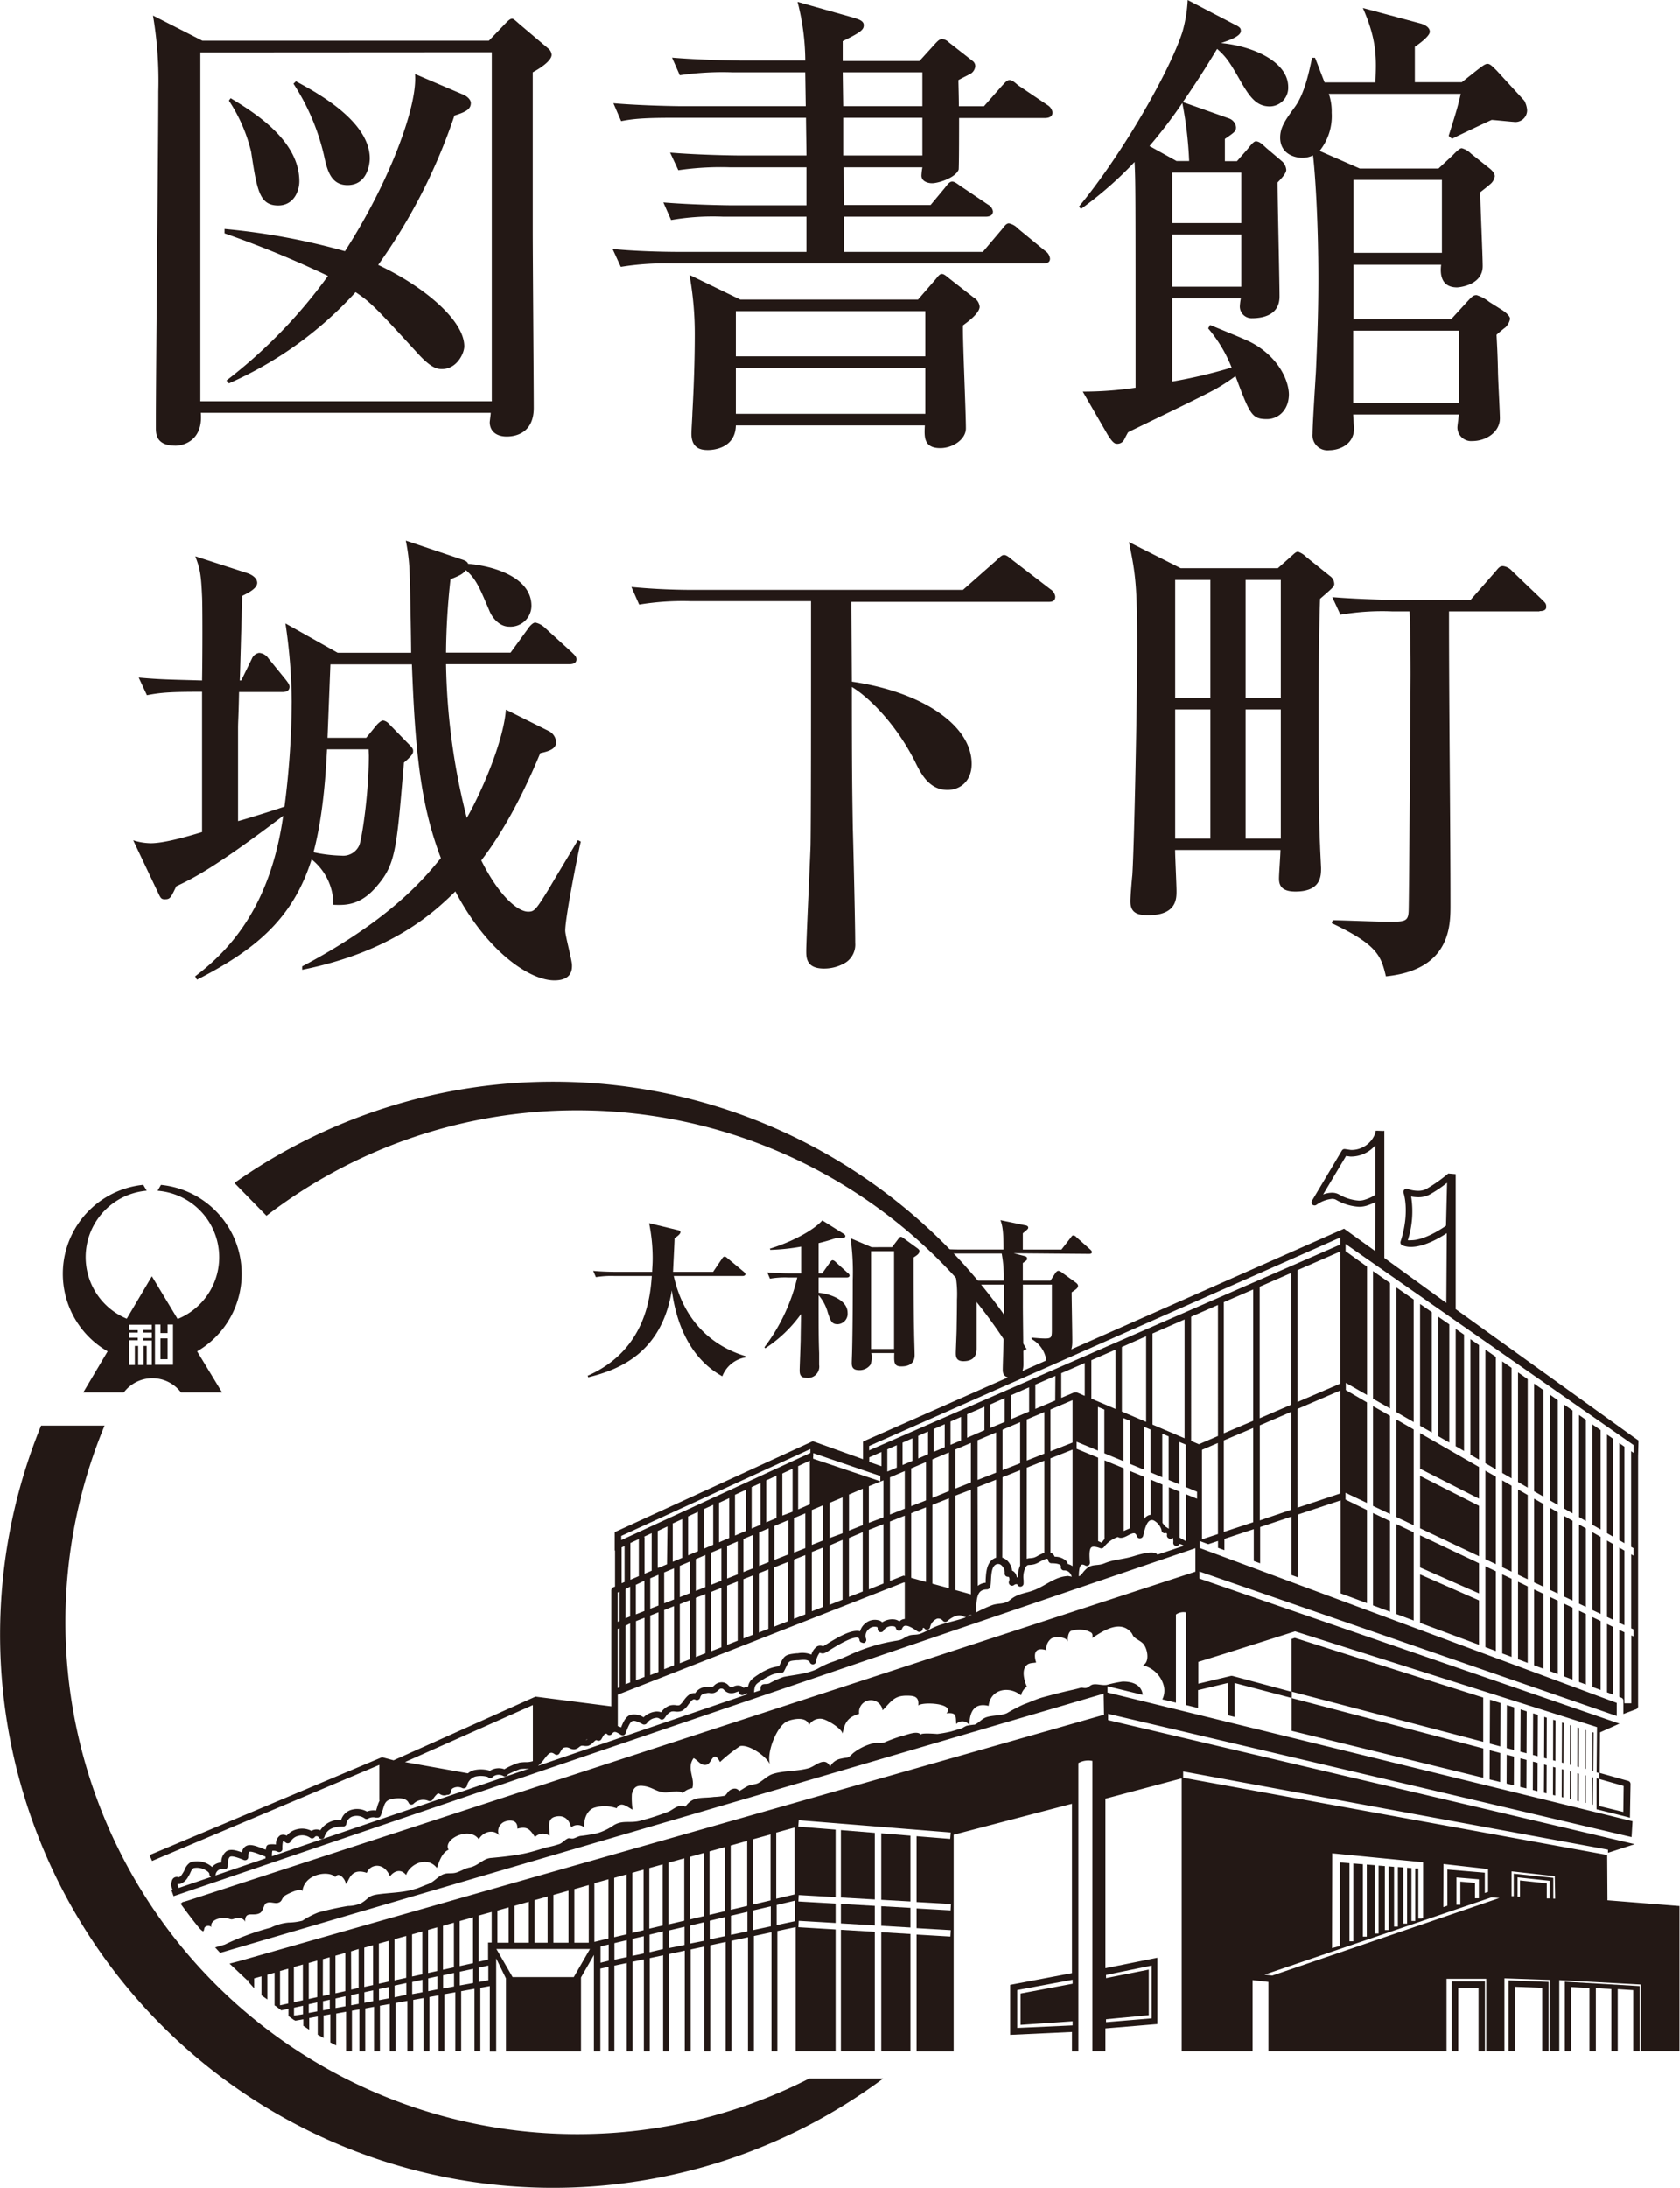 <svg xmlns="http://www.w3.org/2000/svg" viewBox="0 0 286.26 372.7"><path d="M83.31,6.92l2.88-3c.41-.41.74-.74,1.07-.74.17,0,.33.08,1.24.91l4.86,4.11A1.55,1.55,0,0,1,94,9.31c0,1.15-2.39,2.55-3.22,3V39.12c0,4.86.17,26.11.17,30.39,0,3.79-2.47,4.86-4.61,4.86-1.65,0-2.89-.82-2.89-2.47,0-.08.17-1.32.17-1.57H34.22c.41,4.86-3.13,5.6-4.28,5.6-3.38,0-3.38-2-3.38-3.21,0-9.06.42-49,.42-57.15a66.27,66.27,0,0,0-.91-12.93l8.4,4.28Zm-49.17,2V68.36H83.8V8.89ZM79,16.14c.57.25,1.23.82,1.23,1.4,0,1.16-1.07,1.57-2.8,2.14a96.54,96.54,0,0,1-13,25.45C71.86,48.59,79.11,54.44,79.11,59c0,1.15-1.24,3.87-3.79,3.87-.66,0-1.73,0-4.12-2.64-7.33-8-8.15-8.81-10.62-10.46A64,64,0,0,1,39,65.31l-.41-.49A85.81,85.81,0,0,0,55.88,47a176.5,176.5,0,0,0-17.62-7.25V39a113.92,113.92,0,0,1,20.51,3.79C66.34,31.05,71.2,18,70.71,12.6Zm-39.7.58C43.53,19.27,51,24,51,30.88,51,32.61,50,35,47.4,35c-3.21,0-3.62-2.63-4.61-9.14A27.43,27.43,0,0,0,39,17.13Zm11.12-2.88C54.07,15.81,63,20.67,63,27c0,.58-.25,4.53-3.79,4.53-2.8,0-3.46-2.47-4-5A38.08,38.08,0,0,0,50,14.25Z" style="fill:#231815"/><path d="M178,20.1H163.43c0,.74,0,8.56-.08,8.81-.58,1.4-3.46,2.3-4.53,2.3-.74,0-1.81-.33-1.81-1.31a10.72,10.72,0,0,1,.16-1.4H143.75l.08,6.42h14.74L161,32c.33-.41.75-1.07,1.24-1.07s.91.42,1.65.91l4.45,3A1.64,1.64,0,0,1,169.2,36c0,.74-.66.91-1.24.91H143.83v6h23.64l3.21-3.79c.41-.49.74-1.07,1.24-1.07a2.87,2.87,0,0,1,1.56.9l4.61,3.79a1.78,1.78,0,0,1,.83,1.32c0,.74-.66.82-1.24.82h-63a47.12,47.12,0,0,0-8.9.58l-1.4-3.05c5,.5,10.87.5,11.78.5h21.25v-6H123.24a41.64,41.64,0,0,0-8.89.57l-1.32-3c5,.41,10.79.49,11.69.49h12.69V28.5H124.48a49.92,49.92,0,0,0-8.9.49l-1.4-3c5,.41,10.88.49,11.78.49h11.45c0-1.15-.08-5.52-.08-6.42H114.84c-5.1,0-6.92.16-9,.57l-1.32-3.05c5,.42,10.79.5,11.77.5h21l-.09-5.77H124.72a50.16,50.16,0,0,0-8.89.5l-1.32-3c4.94.41,10.79.5,11.7.5h11a40.91,40.91,0,0,0-1.32-10l9.64,2.72c.74.25,1.65.49,1.65,1.24S146.8,5.44,143.59,7v3.38h13.09l2.72-3c.33-.33.66-.74,1.15-.74a1.92,1.92,0,0,1,1.15.58l4,3.13a1.11,1.11,0,0,1,.49.9,1.7,1.7,0,0,1-.82,1.32c-.33.17-1.81.91-2.06,1.07.08,3.29.08,3.71.08,4.45h4.28l3.05-3.46c.41-.41.82-1,1.32-1s1.07.58,1.48.91l5,3.37a1.77,1.77,0,0,1,.83,1.24C179.33,19.93,178.67,20.1,178,20.1ZM164.09,55.43c-.08,2.06.5,14.82.5,17.54,0,1.89-2.23,3.37-4.37,3.37-2.88,0-2.72-2-2.63-3.87H125.38c-.08,3.79-3.62,4.2-4.77,4.2s-2.8-.24-2.8-2.8c0-.57.16-3,.16-3.45.25-4.53.41-9.06.41-13.59a55.94,55.94,0,0,0-.9-10l8.65,4.2h30.3l3-3.46c.41-.49.66-.9,1.07-.9s.9.49,1.32.82l4.11,3.21a2,2,0,0,1,1,1.57C166.89,53.45,164.67,55,164.09,55.43ZM157.67,53H125.38V60.7h32.29Zm0,9.63H125.38V70.5h32.29Zm-.5-50.32H143.59l.08,5.77h13.5Zm0,7.75h-13.5v6.42h13.5Z" style="fill:#231815"/><path d="M215.89,71.4c-2.56,0-2.89-.74-5.36-7.33a32.75,32.75,0,0,1-3.29,2.15c-2.31,1.31-12.85,6.34-15,7.41-.16.24-.49.9-.66,1.23a1.29,1.29,0,0,1-1.32.74c-.57,0-1.15-1-1.48-1.48l-4.28-7.41a60.74,60.74,0,0,0,9-.66c0-34,0-35-.17-38.46a63,63,0,0,1-9.14,8l-.33-.41c7.25-8.73,15.4-22.9,17.62-29.73A23.8,23.8,0,0,0,202.38,0l7.91,4.12c1,.49,1.15.66,1.15,1.15,0,1-2.47,1.73-3.38,2.06,5.36.49,11.45,3.13,11.45,7.49a3.17,3.17,0,0,1-3.13,3.3c-2.39,0-3.54-1.73-5.35-4.94-1.57-2.72-2.14-3.54-3.63-4.86-1.07,1.73-2.55,4.28-5.84,9.06l7.9,2.8a1.8,1.8,0,0,1,1.16,1.48c0,.66-.17.82-1.9,2v3.79h2.06l1.81-2.06c.41-.5,1-1.32,1.4-1.32.66,0,1.16.57,1.81,1.15l2.72,2.31a2.22,2.22,0,0,1,.66,1.4c0,.57-.82,1.48-1.48,2.14,0,3.13.33,16.64.33,19.44,0,3.12-2.72,3.7-4.7,3.7a2,2,0,0,1-2.06-2.06,10.15,10.15,0,0,1,.17-1.32h-11.7V65a84.63,84.63,0,0,0,10.13-2.39,23.7,23.7,0,0,0-4-6.67l.33-.58c6,2.48,6.67,2.72,8,3.55,4.2,2.71,5.43,6.42,5.43,8.31C219.59,69.92,217.78,71.4,215.89,71.4ZM201.47,17.54a82.88,82.88,0,0,1-5.6,7.33l4.62,2.56h2.14A65.35,65.35,0,0,0,201.47,17.54ZM211.52,29.4H199.74V38h11.78Zm0,10.54H199.74v8.9h11.78Zm46.37-19.19c-.25,0-3.46-.33-3.71-.33-.74.33-6.42,3-6.75,3.22l-.58-.5c1.16-3.7,1.49-4.69,2.06-7.16H226.43a9.09,9.09,0,0,1,.49,3.21,9.48,9.48,0,0,1-2.06,6.51l6.84,3h13.42l2.39-2.22c.33-.33,1.15-1.24,1.57-1.24a3.48,3.48,0,0,1,1.56.91l3,2.39c.66.49,1.07,1,1.07,1.48a2.14,2.14,0,0,1-.74,1.32c-.75.65-1.32,1.07-1.73,1.4,0,2,.41,10.78.41,12.6,0,3.29-4.12,3.62-4.37,3.62-2.88,0-2.88-2.55-2.71-3.87H230.63v9.31h16.63l2.56-2.8c1.07-1.16,1.23-1.32,1.81-1.32a6.82,6.82,0,0,1,2.14,1.15l2.22,1.4c.75.5,1.32,1.07,1.32,1.48a2.67,2.67,0,0,1-.82,1.49c-.25.16-1.32,1.07-1.48,1.23.08,1.65.16,2.72.24,6,0,1.32.33,7.09.33,8.24,0,2.31-2.3,3.87-4.69,3.87a2.34,2.34,0,0,1-2.55-2.31c0-.33.24-1.89.24-2.22h-18c.08,1.81.16,2,.16,2.31,0,3-2.8,3.78-4.2,3.78a2.56,2.56,0,0,1-2.88-2.8c0-1.64.49-9.14.58-10.7.16-3.79.41-9.23.41-15.65,0-10.21-.58-18.37-.91-21.08a4.22,4.22,0,0,1-1.81.41c-1.56,0-3.79-.82-3.79-3.46,0-1.81,1-3.13,2.55-5.27,1.65-2.31,2.39-6,2.89-8.32h.49c.08.08,1.48,3.87,1.65,4.2h8.65c.16-3.95.33-7.08-2.14-12.68L242.08,4c.33.09,1.56.5,1.56,1.4,0,.74-1.81,2.06-2.55,2.56V14h8l2.38-1.89c1.08-.83,1.57-1.24,2-1.24s.74.33,1.57,1.15l4.69,5.11a3.91,3.91,0,0,1,.49,1.65A2,2,0,0,1,257.89,20.75ZM245.7,30.64H230.63V43.07H245.7Zm2.88,25.69h-18V68.6h18Z" style="fill:#231815"/><path d="M96.32,158.52c0,.91,1.15,5,1.15,5.93,0,.66,0,2.56-3,2.56-4.28,0-11.53-5-16.88-15.16-3.38,3.3-10.54,10.22-26.11,13.35v-.58c15.24-8.07,20.92-15.15,23.64-18.45-3.38-8.89-4.36-17.62-4.94-33H56.29l-.49,12.51h6.59l1.48-1.81c.41-.57,1.07-1.15,1.4-1.15a1.76,1.76,0,0,1,1,.58l3.21,3.29c.82.82.91,1,.91,1.32s0,.66-1.57,2c-1.23,14.58-1.4,17.22-4.45,20.84-2.88,3.54-5.51,3.46-7.57,3.38a9.85,9.85,0,0,0-3.71-7.74c-3.13,9.88-9.22,15.23-19.52,20.5l-.32-.57c6.09-4.61,12.84-12.11,15-27.35-11.86,9-15.48,10.71-18.2,12-1,2.06-1.07,2.22-2,2.22-.74,0-.74-.41-1.48-1.89l-3.87-8.16a10.2,10.2,0,0,0,3,.5c2.3,0,6.26-1.15,8.73-1.9V117.84c-4.94,0-6.84.08-9.39.58l-1.4-3c3.7.33,5.19.33,10.79.49.08-4,.08-13.26,0-14.33-.17-4-.41-4.86-1.15-6.83l8.89,2.88c.74.25,1.65.82,1.65,1.65,0,1-1.73,1.81-2.56,2.22,0,1.73-.08,2.55-.08,3.54-.08,1.73-.25,9.31-.33,10.87h.25l1.81-3.7a1.64,1.64,0,0,1,1.23-1,2.07,2.07,0,0,1,1.57.91l2.88,3.54c.25.33.74.9.74,1.31,0,.75-.66.91-1.23.91H40.73c-.08,4.37-.17,4.86-.17,6.26v15.73c1.32-.33,6.76-2.06,7.91-2.47a144.36,144.36,0,0,0,1.23-17.87,93.57,93.57,0,0,0-1.07-13.34l8.9,5H70.05c0-2.06-.17-11.37-.25-13.26a32.6,32.6,0,0,0-.66-5.85l9.31,3.13c.82.25,1.15.41,1.32.82,4,.33,10.79,2.15,10.79,7.17a3.57,3.57,0,0,1-3.79,3.54c-1.65,0-2.89-1.48-3.38-2.72-1.65-3.87-2.22-5.35-4-6.91-.57.66-.82.82-2.63,1.56A119.86,119.86,0,0,0,76,111.17H87l3-4.12c.16-.25.74-1,1.23-1a3.32,3.32,0,0,1,1.57.83l4.61,4.2c.49.49.82.74.82,1.23,0,.74-.74.83-1.31.83H76a112.06,112.06,0,0,0,3.54,26.19c2.63-4.62,6.26-13.1,6.67-18.45l7.25,3.62a2.29,2.29,0,0,1,1.31,1.9c0,1.15-1.15,1.56-2.71,1.89-3.87,9.39-7.58,15.07-10.05,18.28,3,6,6.18,8.73,8,8.73,1.07,0,1.31-.33,3.46-3.79,1.64-2.8,4.44-7.41,5-8.4l.5.25C98.54,145.1,96.32,156.22,96.32,158.52ZM62.8,127.64H55.72c-.17,2.88-.5,10.71-2.31,17.54a25.41,25.41,0,0,0,4.78.58,3,3,0,0,0,3-1.73c.41-.82,1.65-8.65,1.65-15.32Z" style="fill:#231815"/><path d="M178.59,102.52H145.07l.08,13.59c11.94,1.73,20.42,7.41,20.42,14,0,3-2,4.45-4.11,4.45-3.13,0-4.53-2.72-5.6-4.94-3.55-6.92-8.32-11.2-10.71-12.6,0,16,.08,18.53.16,24,.09,2.8.41,16.48.41,19.61a3.65,3.65,0,0,1-1.56,3.29,7,7,0,0,1-3.79,1.07c-3,0-3-1.89-3-3,0-1.65.65-15.16.74-18,.08-5.43.08-21.66.08-41.59H117.81a46,46,0,0,0-8.9.58l-1.32-3a111.78,111.78,0,0,0,11.7.49h44.8l5.6-4.94c.41-.33.91-1,1.4-1s1.07.57,1.48.9l6.43,4.94a1.77,1.77,0,0,1,.82,1.24C179.82,102.52,179.08,102.52,178.59,102.52Z" style="fill:#231815"/><path d="M224.94,102c-.24,7-.24,15.64-.24,22.81,0,6.67,0,14.33.24,19.27,0,.41.17,3.62.17,3.79,0,1.32,0,4-4.37,4-2.38,0-2.8-1.07-2.8-2.22,0-.82.25-4.12.25-4.86H200.24c0,1.15.24,6,.24,7,0,1.32,0,4.12-4.86,4.12-2.05,0-3-.58-3-2.39,0-.74.25-3.79.33-4.45.33-5.19.82-29.15.82-39.12s-.24-12.1-1.4-17.62l8.82,4.45h16.55l2.14-1.9c.66-.57.91-.9,1.32-.9a3.76,3.76,0,0,1,1.4.9l4,3.21a1.66,1.66,0,0,1,.75,1.24C227.42,99.89,227.17,100.05,224.94,102Zm-18.69-3.22h-6v20.1h6Zm0,22.07h-6v22h6Zm12-22.07h-6v20.1h6Zm0,22.07h-6v22h6Zm44.06-16.71h-15.4c0,16.71.25,36.65.25,50.07,0,3.46,0,11-11,12.11-.83-3.46-1.4-5.36-9.23-9.06l.17-.5c1.48,0,7.24.25,9.47.25,2.72,0,3.38,0,3.46-1.73.08-.91.33-38.63.33-40.35,0-6-.09-8.16-.17-10.79h-2.88a41.81,41.81,0,0,0-8.9.57l-1.39-3c5,.41,10.87.49,11.77.49h11.78l4.2-4.78c.49-.57.74-1,1.32-1a2.42,2.42,0,0,1,1.56.83l5,4.78c.57.57.82.74.82,1.23C263.57,104,262.83,104.09,262.33,104.09Z" style="fill:#231815"/><rect x="27.34" y="227.98" width="1.22" height="3.55" style="fill:#231815"/><path d="M41.18,217a15.25,15.25,0,0,0-13.75-15.17l-.58,1a11.36,11.36,0,0,1,3.42,21.85l-4.39-7.28-4.28,7.23A11.36,11.36,0,0,1,25,202.82l-.59-1a15.24,15.24,0,0,0-6.07,28.37l-4.15,7h6.91a6.11,6.11,0,0,1,9.74,0h7l-4.25-7A15.26,15.26,0,0,0,41.18,217Zm-15.31,9.55H24.41V227h1.46v.93H24.41v.42h1.46v.92h0v3.24H25v-3.24h-.54v3.24h-.92v-3.24h-.56v3.24H22V228.3h1.48v-.42H22V227h1.48v-.42H22v-.92h3.86Zm3.61,5.93H26.41v-6.85h.93v1.45h1.22v-1.45h.92Z" style="fill:#231815"/><path d="M98.35,189.13a87.15,87.15,0,0,1,74.44,41.76l2.15-1.07a94.2,94.2,0,0,0-135-28.32l5.46,5.59A86.78,86.78,0,0,1,98.35,189.13Z" style="fill:#231815"/><path d="M98.35,363.54a87.24,87.24,0,0,1-80.53-120.7H7A94.24,94.24,0,0,0,150.5,354.06H137.9A86.89,86.89,0,0,1,98.35,363.54Z" style="fill:#231815"/><polygon points="247.38 349.42 248.48 349.42 248.48 338.6 251.94 338.6 251.94 349.43 253.03 349.43 253.03 337.51 247.38 337.51 247.38 349.42" style="fill:#231815"/><polygon points="257.07 349.4 258.16 349.4 258.16 338.44 262.79 338.61 262.79 349.42 263.88 349.42 263.88 337.61 257.07 337.34 257.07 349.4" style="fill:#231815"/><polygon points="266.64 349.42 267.73 349.42 267.73 338.48 270.84 338.65 270.84 349.42 271.93 349.42 271.93 338.66 274.57 338.83 274.57 349.42 275.66 349.42 275.66 338.84 278.3 339.01 278.3 349.42 279.39 349.42 279.39 338.32 266.64 337.57 266.64 349.42" style="fill:#231815"/><polygon points="269.06 286.5 270.23 286.94 270.23 274.94 269.06 274.38 269.06 286.5" style="fill:#231815"/><polygon points="260.32 254.67 258.67 253.72 258.67 268.25 260.32 269.03 260.32 254.67" style="fill:#231815"/><polygon points="260.32 234.93 258.67 233.78 258.67 252.46 260.32 253.41 260.32 234.93" style="fill:#231815"/><polygon points="253.11 280.58 254.89 281.24 254.89 267.66 253.11 266.82 253.11 280.58" style="fill:#231815"/><polygon points="254.89 231.14 253.11 229.9 253.11 249.26 254.89 250.28 254.89 231.14" style="fill:#231815"/><polygon points="254.89 251.54 253.11 250.53 253.11 265.61 254.89 266.45 254.89 251.54" style="fill:#231815"/><polygon points="257.57 233.01 255.98 231.9 255.98 250.91 257.57 251.83 257.57 233.01" style="fill:#231815"/><polygon points="255.98 281.65 257.57 282.24 257.57 268.94 255.98 268.18 255.98 281.65" style="fill:#231815"/><polygon points="257.57 253.09 255.98 252.17 255.98 266.97 257.57 267.73 257.57 253.09" style="fill:#231815"/><polygon points="258.67 282.64 260.32 283.26 260.32 270.24 258.67 269.45 258.67 282.64" style="fill:#231815"/><polygon points="266.55 285.57 267.96 286.1 267.96 273.86 266.55 273.19 266.55 285.57" style="fill:#231815"/><polygon points="267.96 259.06 266.55 258.25 266.55 271.98 267.96 272.65 267.96 259.06" style="fill:#231815"/><polygon points="267.96 240.27 266.55 239.28 266.55 256.99 267.96 257.8 267.96 240.27" style="fill:#231815"/><polygon points="265.45 238.52 264.1 237.57 264.1 255.58 265.45 256.36 265.45 238.52" style="fill:#231815"/><polygon points="263.01 256.21 261.41 255.29 261.41 269.55 263.01 270.3 263.01 256.21" style="fill:#231815"/><polygon points="263.01 236.81 261.41 235.69 261.41 254.03 263.01 254.95 263.01 236.81" style="fill:#231815"/><polygon points="261.41 283.67 263.01 284.26 263.01 271.51 261.41 270.76 261.41 283.67" style="fill:#231815"/><polygon points="264.1 284.66 265.45 285.17 265.45 272.67 264.1 272.03 264.1 284.66" style="fill:#231815"/><polygon points="265.45 257.62 264.1 256.84 264.1 270.82 265.45 271.46 265.45 257.62" style="fill:#231815"/><polygon points="252.02 256.51 241.98 251.41 241.98 260.34 252.02 265.1 252.02 256.51" style="fill:#231815"/><polygon points="245.06 224.28 245.06 244.64 246.96 245.73 246.96 225.6 245.06 224.28" style="fill:#231815"/><polygon points="252.02 229.13 250.56 228.11 250.56 247.8 252.02 248.64 252.02 229.13" style="fill:#231815"/><polygon points="275.92 276.43 276.8 276.84 276.8 264.14 275.92 263.63 275.92 276.43" style="fill:#231815"/><polygon points="241.98 222.12 241.98 242.87 243.97 244.01 243.97 223.51 241.98 222.12" style="fill:#231815"/><polygon points="248.05 226.36 248.05 246.35 249.47 247.17 249.47 227.35 248.05 226.36" style="fill:#231815"/><path d="M273.91,323.7l-.05-7.72-72.25-13.16v-1.07L274,315.08v.53l4.55-1.47L188.82,293v-1.07l89.2,21,.16-2.7-89.46-21.93,0-1.06,6,1.46c-.19-1.76-1.84-2.31-3.47-2.26a21.12,21.12,0,0,0-2.65.56c-.82.11-1.55-.18-2.25-.09-.51.06-.78.47-1.18.59s-.71-.08-1.05,0c-.7.21-1.31.33-2,.49-1.45.33-2.94.72-4.37,1.11-1.12.3-2.24.85-3.33,1.23a31.51,31.51,0,0,0-2.83,1.48c-1,.47-2.6.34-3.64.75-.73.3-1.18.93-1.87,1.22l-.09,0a12.18,12.18,0,0,0-1.29.19,5,5,0,0,0-.75.41l-2,.59a21.92,21.92,0,0,1-2.23.39s-2.95-.24-2.8.13h0c-.65-.82-2.59.13-3.38.26a28.16,28.16,0,0,0-2.9,1.07c-.67.17-1.34-.07-2,.17a8.94,8.94,0,0,0-3.3,1.66c-1,1-.78.62-2,.91a2.63,2.63,0,0,0-1.9,1.36c-.9-1.82-2.47-.1-3.56.24-1.87.59-4.18.4-6.15,1-1,.3-1.72,1.17-2.62,1.61-.44.21-1.15.21-1.67.45s-1,.63-1.48.86c-.44-.56-1-.47-1.5-.19s-.6.79-1,1a11.14,11.14,0,0,1-1.81.2c-2,.29-3.56-.22-4.87,1.66-1.09-.54-2,.44-2.83.83a40.09,40.09,0,0,1-4.58,1.49c-1.91.62-3.25-.15-4.85.88a9.52,9.52,0,0,1-2.78,1.33,27.61,27.61,0,0,1-2.83.46c-.41.08-.91.37-1.25.44s-.67-.15-.92,0c-.53.25-.85.7-1.38.93a17.28,17.28,0,0,1-2.17.57c-1.35.38-2.68.83-4.06,1.1-1.79.34-3.67.55-5.49.71-1.36.12-2.12,1.33-3.65,1.63-.77.14-1.56.68-2.31.88s-1.43,0-2.08.25c-1,.36-1.61,1.31-2.65,1.69-.63.23-1.27.51-1.89.74L69.9,322c-1.77.41-3.79.44-5.53.69s-1.47.7-2.83,1.5a5.79,5.79,0,0,1-2.27.48,50,50,0,0,0-5.06,1.11,14.52,14.52,0,0,0-2.69,1.4,10.27,10.27,0,0,1-2.38.32,8.53,8.53,0,0,0-3,.86,43.68,43.68,0,0,0-7.85,2.89l-1.63.48.85.93,150.55-44.16.06,3.59-147.46,42h0l-1.55.4,3,2.83.2-.05v.31l1,1.12V337l1.24-.34v3.23l1,.71v-4.22l1.23-.34v5.57l.26.16h0l.88.68,1.23-.26v1.24l1,.72v-.05l.14.12,1.39-.24v1.11l1,.67v-2l1.45-.26v3.1l1,.56v-3.83l1.15-.21v4.8l1,.52V343l1.68-.31v6.74h1v-6.91l1.27-.23v7.15h1v-7.32l1.5-.27v7.59h1v-7.77l1.68-.3v8.07h1v-8.24l2-.36v8.6h1v-8.77l1.75-.31v9.08h1v-9.26l1.56-.28v9.54h1V339.7l1.86-.33v10h1V339.19l2.27-.41v10.63h1v-10.8l1.61-.29v11.16h1.09V333.6L86.21,337v12.46H99V336.85l2.2-3.83v16.44h1.1V335.34l1.39-.3v14.41h1V334.83l2.1-.44v15.06h1V334.17l1.92-.4v15.68h1V333.56l2.28-.49v16.38h1V332.86l2.69-.58v17.17h1V332.08l2.33-.5v17.87h1V331.37l2.63-.57v18.65h1V330.6l2.81-.6v19.45h1V329.79l3-.64v20.3h1V328.94l3.13-.67v21.16l6.8,0V328.67l-6.35-.38.06-1.09,6.29.37v-3.31l-6.35-.36.06-1.09,6.29.36V311.66l-6.37-.51.09-1.09L162,312.15l-.09,1.09-5.73-.46V324l5.86.33-.06,1.09-5.8-.33v3.36l5.83.34-.07,1.09-5.76-.34v19.92l6.32,0V312.53l19.64-5.14.52-.13v28.85l-10.53,2v8.52l10.53-.49v3.33h1.09V300.32a3.49,3.49,0,0,1,2.39-.37v49.48h2.22v-3.9l8.86-.74v-11.3l-8.86,1.78V306.39l13-3.46v46.5h12.08V337.3l2.7.31v11.81l30.35,0V337.08h6.76v12.33h3.1V337l7.7.27v12.13h1.65v-12.1l13.87.75v11.36h6.61V324.68Zm-138.52-1-3.13.74V312.17l3.13-.87ZM83.17,333.81l-1.61.36v-7.86l2.22-.62v5.21h-.61Zm-30.57.57,1.45-.4v6.22l-1.45.32Zm-1,6.35-1.53.34v-6l1.53-.43Zm3.41-7,1.15-.32v6.35L55,340Zm2.14-.59,1.68-.47v6.51l-1.68.37Zm2.66-.74L61.1,332v6.64l-1.27.28Zm2.25-.63,1.5-.42v6.79l-1.5.33Zm2.49-.7,1.68-.46v6.94l-1.68.37Zm2.66-.74,2-.55v7.13l-2,.43Zm3-.82,1.75-.49v7.29l-1.75.38Zm2.73-.76,1.56-.44v7.44l-1.56.34Zm2.54-.71,1.86-.52v7.61l-1.86.4Zm2.85-.8,2.27-.63v7.8l-2.27.5Zm19.54,3.69v-9.13l2.45-.69v9.82Zm-1,0H94.3v-8.14l2.57-.72Zm-3.56,0H91.1v-7.25l2.21-.62Zm-3.19,0H87.67v-6.29l2.45-.69Zm-3.44,0H84.76v-5.48l1.92-.54ZM100.53,332l-2.76,4.79H87.35L84.59,332Zm.75-1.21v-10l2.4-.67v10.08Zm3.38-10.91,2.1-.59v10.21l-2.1.49Zm3.08-.86,1.92-.54V328.8l-1.92.46Zm2.9-.81,2.28-.63V328l-2.28.54Zm3.26-.91,2.69-.75v10.63l-2.69.63Zm3.67-1,2.33-.65v10.76l-2.33.55Zm3.32-.93,2.63-.73v10.92l-2.63.62Zm3.61-1,2.81-.79v11.08l-2.81.66Zm3.79-1.06,3-.83v11.24l-3,.71ZM47.71,341.59v-5.84l1.39-.39v5.93Zm2.38,1.76V342l1.53-.33v1.45Zm2.51-.45v-1.49l1.45-.31v1.53Zm2.43-.45v-1.56l1.15-.25v1.6Zm2.14-.39v-1.63l1.68-.37v1.7Zm2.66-.48v-1.73l1.27-.27v1.77Zm2.25-.41v-1.8l1.5-.33v1.85Zm2.49-.45v-1.89l1.68-.36v1.94Zm2.66-.49v-2l2-.43v2Zm3-.54v-2.07l1.75-.38v2.13Zm2.73-.5V337l1.56-.34v2.22Zm2.54-.46v-2.25l1.86-.4v2.31Zm2.85-.52v-2.34l2.27-.49v2.42Zm3.25-.59v-2.45l1.61-.35v2.5Zm20.73-3.28v-2.78l1.39-.33V334Zm2.37-.51V331l2.1-.5v2.88Zm3.08-.66v-2.9l1.92-.45v2.94Zm2.9-.62v-3l2.28-.54v3Zm3.26-.7v-3l2.69-.63v3.09Zm3.67-.78V328l2.33-.55v3.16Zm3.32-.71v-3.18l2.63-.62v3.24Zm3.61-.77v-3.26l2.81-.66V329Zm3.79-.81v-3.35l3-.7v3.41Zm4-.85V324.5l3.13-.74v3.5Zm41,17.52V339l9.44-1.76v.68l-8.87,1.67v5.34l8.87-.61v.7Zm22.91-10.63v9l-7.77.65v-.5l7.28-.69v-7.77l-7.28,1.45v-.54Zm49.73-17.3,7.59.86v3.9l-.55.18,0-3.46-6.38-.54v6.17l-.69.23Zm2.87,3v3.94h-.66v-4.65l3.82.32,0,3.23h-.66l0-2.62Zm-21.83-4.82,15.48,1.52v9.51l-.26.09h-.55l0-8.54-.52,0v8.94h-.65v-9l-.74-.06v9.51h-.65V318.1l-.92-.07v10.16h-.65V318l-.92-.08v10.85h-.65v-10.9l-1.07-.08v11.58h-.65V317.72l-1.36-.11v12.28h-.66V317.56l-1.64-.13v13.26h-.65V317.38l-1.65-.13v14.24l-1.32.36Zm-10.22,20.83-1.34-.15,38.7-13.18,1.35.11ZM259,320.32v2.77l-.41,0v-3.3l5.45.59,0,3h-.47l0-2.57Zm6,3.1h-.32l0-3.54-6.74-.71V323h0l-.37,0v-4.23l7.36.82Z" style="fill:#231815"/><polygon points="276.8 246.44 275.92 245.83 275.92 262.37 276.8 262.88 276.8 246.44" style="fill:#231815"/><polygon points="233.96 273.47 236.86 274.55 236.86 259.12 233.96 257.74 233.96 273.47" style="fill:#231815"/><polygon points="241.98 276.45 252.02 280.18 252.02 272.62 241.98 268.2 241.98 276.45" style="fill:#231815"/><polygon points="252.02 266.3 241.98 261.54 241.98 267.01 252.02 271.43 252.02 266.3" style="fill:#231815"/><polygon points="252.02 249.9 241.98 244.13 241.98 250.19 252.02 255.29 252.02 249.9" style="fill:#231815"/><polygon points="236.86 218.55 233.96 216.52 233.96 238.26 236.86 239.92 236.86 218.55" style="fill:#231815"/><polygon points="240.89 221.36 237.95 219.31 237.95 240.55 240.89 242.24 240.89 221.36" style="fill:#231815"/><polygon points="237.95 274.95 240.89 276.05 240.89 261.03 237.95 259.63 237.95 274.95" style="fill:#231815"/><polygon points="240.89 243.5 237.95 241.81 237.95 258.43 240.89 259.82 240.89 243.5" style="fill:#231815"/><polygon points="236.86 241.18 233.96 239.52 233.96 256.53 236.86 257.91 236.86 241.18" style="fill:#231815"/><polygon points="264.62 305.75 265.02 305.85 265.04 301.08 264.64 300.97 264.62 305.75" style="fill:#231815"/><polygon points="263.08 305.37 263.53 305.48 263.55 300.68 263.11 300.57 263.08 305.37" style="fill:#231815"/><polygon points="263.57 292.59 263.14 292.45 263.11 299.44 263.55 299.56 263.57 292.59" style="fill:#231815"/><polygon points="261.19 304.91 261.99 305.11 262.01 300.28 261.21 300.07 261.19 304.91" style="fill:#231815"/><polygon points="262.05 292.11 261.24 291.85 261.21 298.94 262.02 299.15 262.05 292.11" style="fill:#231815"/><polygon points="266.11 306.11 266.39 306.18 266.41 301.44 266.13 301.36 266.11 306.11" style="fill:#231815"/><polygon points="265.06 293.06 264.66 292.94 264.64 299.84 265.04 299.95 265.06 293.06" style="fill:#231815"/><polygon points="266.44 293.5 266.16 293.41 266.13 300.23 266.41 300.31 266.44 293.5" style="fill:#231815"/><polygon points="267.48 306.45 267.68 306.5 267.69 301.77 267.5 301.72 267.48 306.45" style="fill:#231815"/><polygon points="260.15 291.51 259.11 291.18 259.07 298.38 260.12 298.65 260.15 291.51" style="fill:#231815"/><polygon points="256.72 303.82 257.96 304.12 257.98 299.22 256.74 298.9 256.72 303.82" style="fill:#231815"/><polygon points="150.16 349.42 155.13 349.42 155.13 329.44 150.16 329.14 150.16 349.42" style="fill:#231815"/><polygon points="143.28 349.42 149.06 349.42 149.06 329.07 143.28 328.73 143.28 349.42" style="fill:#231815"/><polygon points="143.28 323.23 149.06 323.56 149.06 312.21 143.28 311.74 143.28 323.23" style="fill:#231815"/><polygon points="143.28 327.64 149.06 327.98 149.06 324.65 143.28 324.32 143.28 327.64" style="fill:#231815"/><polygon points="150.16 323.62 155.13 323.9 155.13 312.69 150.16 312.29 150.16 323.62" style="fill:#231815"/><polygon points="258.01 290.83 256.77 290.44 256.74 297.77 257.98 298.09 258.01 290.83" style="fill:#231815"/><polygon points="253.83 303.11 255.63 303.55 255.65 298.61 253.85 298.14 253.83 303.11" style="fill:#231815"/><polygon points="259.05 304.39 260.1 304.64 260.12 299.78 259.07 299.51 259.05 304.39" style="fill:#231815"/><polygon points="267.72 293.91 267.53 293.85 267.51 300.6 267.7 300.65 267.72 293.91" style="fill:#231815"/><polygon points="255.68 290.09 253.89 289.52 253.86 297.01 255.65 297.48 255.68 290.09" style="fill:#231815"/><polygon points="150.16 328.05 155.13 328.34 155.13 324.99 150.16 324.71 150.16 328.05" style="fill:#231815"/><polygon points="268.77 306.76 269.02 306.82 269.04 302.13 268.79 302.06 268.77 306.76" style="fill:#231815"/><polygon points="272.74 261.8 271.32 260.99 271.32 274.25 272.74 274.92 272.74 261.8" style="fill:#231815"/><polygon points="271.32 287.34 272.74 287.87 272.74 276.13 271.32 275.45 271.32 287.34" style="fill:#231815"/><polygon points="270.23 241.85 269.06 241.03 269.06 258.43 270.23 259.1 270.23 241.85" style="fill:#231815"/><polygon points="272.74 243.61 271.32 242.62 271.32 259.73 272.74 260.54 272.74 243.61" style="fill:#231815"/><polygon points="273.83 288.27 274.83 288.65 274.83 277.12 273.83 276.64 273.83 288.27" style="fill:#231815"/><polygon points="274.83 263 273.83 262.43 273.83 275.44 274.83 275.91 274.83 263" style="fill:#231815"/><polygon points="274.83 245.06 273.83 244.37 273.83 261.17 274.83 261.75 274.83 245.06" style="fill:#231815"/><polygon points="270.23 260.36 269.06 259.69 269.06 273.17 270.23 273.73 270.23 260.36" style="fill:#231815"/><polygon points="271.31 307.38 271.44 307.42 271.49 302.77 271.32 302.73 271.31 307.38" style="fill:#231815"/><polygon points="270.11 307.09 270.21 307.12 270.23 302.44 270.13 302.41 270.11 307.09" style="fill:#231815"/><polygon points="270.26 294.71 270.15 294.68 270.13 301.29 270.24 301.31 270.26 294.71" style="fill:#231815"/><polygon points="269.06 294.33 268.81 294.25 268.79 300.93 269.04 301 269.06 294.33" style="fill:#231815"/><polygon points="271.55 295.12 271.35 295.06 271.33 301.6 271.5 301.64 271.55 295.12" style="fill:#231815"/><path d="M38.2,326.72c.92,0,1,.37,1.62.15s1.63-.28,1.93.49c0-2,1.41-.82,2.56-1.5.53-.31.61-1.38,1-1.64.67-.41,1.47.12,2.12-.11s.49-.6,1-1.11c.24-.25,3.16-1.72,3.08-.74.24-3.11,4.54-3.7,5.62-2.51.59-1.07,1.79.48,1.79,1.19.59-.47.71-2.86,3.58-1.91.48-1.43,2.87-2,3.94.6.6-.83,1.79-1.43,2.75-.24.71-2,3.7-3.22,5.25-1.19.36-1,.84-2.63,2-3.11-1.07-1.79,3.59-4.06,5.14-1.79.95-1.55,2.75-1.61,3.47-.65a1.72,1.72,0,0,1,.48-2.07c.57-.53,2.77-1,2.63.92,1.72-.46,2.14.13,3,1.42a1.94,1.94,0,0,1,2.49-.21c0-1.44-.5-2.91,1-3.26s2.36.53,2.67,1.82a1.79,1.79,0,0,1,2.23,0c-.09-1.3.4-2.85,1.67-3.33a6.1,6.1,0,0,1,3.85.08c.74-1.29,1.75-.24,2.72.24a13.8,13.8,0,0,1-.12-2.65c.31-1.25.87-1.58,2.21-1.35s2.07,1,3.37,1.06c1.08.05,2.11-.48,3.09.1a3.06,3.06,0,0,1,1.62-.82c.52-1.71-1.05-3.35.22-5.12.8.39,1.23,1.41,2.29,1.1.79-.23,1.07-2.63,2.21-.44a28.19,28.19,0,0,1,3.41-2.71c1.51-.35,4.57,1.78,5.14,3.19-.75-1.87,1.11-6.73,3-7.46,1.07-.41,3.26-.78,3.61.69a2.17,2.17,0,0,1,2.22-1.06c.93.16,3.31,1.62,3.51,2.5.34-1.82.85-2.79,2.82-3.36a2,2,0,0,1,4-.6c1.51-1.55,2-2.54,4.24-2.49,1.24,0,2,.23,1.84,1.67.81-.68,6.32-.36,4.81,1.33,1.77-.17,1.56.45,1.66,1.83a1.44,1.44,0,0,1,2.25.18c0-2.14.75-3.89,3.27-3.27.31-2.88,3.51-3.47,5.52-1.79a2.52,2.52,0,0,1,1-1.49c-.39-.83-.82-2.4-.33-3.26s1.09-.7,1.91-.85c-.51-1.58-.13-2.65,1.68-2.11l.07.1a2.14,2.14,0,0,1,.89-2.1c.66-.34,2.64-.29,2.74.61,0-.6,0-1.45.51-1.86a4.79,4.79,0,0,1,2.95,0c.55.3.87.24.73,1.19,1.81-1.2,4.76-3.17,6.65-.9.17.2.24.48.4.66.34.39,1.1.7,1.56,1.15.77.75,1.28,3.17,0,3.74a4.85,4.85,0,0,1,3.57,3.5,3.3,3.3,0,0,1-.25,2.3l2.32.56v-15a2.2,2.2,0,0,1,1.7-.37v15.77l2.07.51v-3.06h.06l5.08-1.22v5.53l1.09.27v-5.78l9.72,2.55v5.6l32.65,8,0-5-32.64-8.58a9.21,9.21,0,0,0,0-1.1l32.63,8.55,0-7.54L220.64,279l-.55.18v9L210,285.47h-.08a.43.43,0,0,0-.16,0h0l-5.56,1.33v-3.72h0v0l4.48-1.39,12-3.8,51.45,16.3-.07,7.72.47.14v1l-.48-.15,0,5.29,4.63,1.16,1.06.28.1-5.73a.54.54,0,0,0-.41-.54L272.58,302h0v-.1l.06-6.81h0l3.39-1.52-.18,0L204.37,268.9l0-1.2,71.12,24.6,0-2.23L204.44,263.7v-1.19l1.45.54,1.66-.55v1.17l1.09.4v-1.93l5-1.65v5.42l1.09.4v-6.18l5.35-1.78v9.95l1.09.4V258l7.28-2.42v15.85l4.48,1.66V257.23l-3.65-1.78v-1.16l3.65,1.73V238.89l-3.6-2.1v-1.23l3.61,2.07V215.76l-3.65-2.63,0-1.23,49.06,34.25v1.34l-.41-.29v16.3l.4.22V265l-.39-.23v12.6l.39.18,0,1.2-.37-.17v11.56H276.8V278.05l-.88-.41v11.41l.35.13a.53.53,0,0,1,.35.52l0,2.26,2.13-.8a.56.56,0,0,0,.38-.43.55.55,0,0,0,0-.22V248.05l0,0,.07-2.67-.29-.2h0l-.56-.39L248.05,223l0-23s-1.25-.11-1.26-.11l0,0a26.59,26.59,0,0,1-3.77,2.65,3,3,0,0,1-1.38.3,5.21,5.21,0,0,1-1.76-.32.55.55,0,0,0-.71.7s1.12,3.21-.51,8.25a.54.54,0,0,0,.32.67,3.76,3.76,0,0,0,1.46.26c2.23,0,4.85-1.52,6.09-2.34l-.08,11.88-10.56-7.66V192.6c-.07.1-1.49-.07-1.49.05v.11a.33.33,0,0,0,0,.12,4.32,4.32,0,0,1-4.2,3l-1-.15a.54.54,0,0,0-.55.26l-5.09,8.54a.55.55,0,0,0,.1.68.56.56,0,0,0,.69,0,5.45,5.45,0,0,1,2.64-1,1.4,1.4,0,0,1,.66.15,8.74,8.74,0,0,0,3.93,1.2,4.41,4.41,0,0,0,1.45-.24,9.24,9.24,0,0,0,1.34-.57l-.06,8.34-5.28-3.8-81.66,36.13-.32.15v3l-8.56-3.07L104.74,261v3.12l.06,0v6.15l-.31.13a.56.56,0,0,0-.33.51v19.75L91.25,289,67.06,299.85l-1.34-.36h0l-.63-.17L25.48,316l.43,1,38.72-16.37v6.06h.05a6.1,6.1,0,0,0-.42,1.12c-.06.19-.12.4-.19.6a3.12,3.12,0,0,0-1.56.17,3.43,3.43,0,0,0-2.92-.2A2.6,2.6,0,0,0,58.12,310a3.92,3.92,0,0,0-3.55,1.77,1.6,1.6,0,0,0-.5-.13,1.55,1.55,0,0,0-1,.24,3.49,3.49,0,0,0-2.43-.29,3.26,3.26,0,0,0-1.8,1.1,1.24,1.24,0,0,0-1.1-.06,1.76,1.76,0,0,0-.73,1.57,3.6,3.6,0,0,0-1.19,0,.54.54,0,0,0-.46.42c0,.14-.06.3-.08.46l-.58-.21c-1.12-.44-2.17-.86-2.91-.33a1.47,1.47,0,0,0-.57,1c-1.16-.43-2-.61-2.67-.17a2.34,2.34,0,0,0-.84,1.9,2.1,2.1,0,0,0-1.57.76,3.3,3.3,0,0,0-.49-.37,3.8,3.8,0,0,0-3.18-.43,2.39,2.39,0,0,0-1,1.26,4.08,4.08,0,0,1-.31.57c-.35.55-.36.57-.7.73a.85.85,0,0,0-1.16.56,2.06,2.06,0,0,0,.12,1.59l-.2.06.36,1,174.12-59.27,0,4-171.61,56-.84.25-.05,0-.05,0v0l-.37.31s1.9,2.62,3.19,4.16a3.32,3.32,0,0,0,.49.46c.38.26.25-.44.48-.65a.86.86,0,0,1,1.1,0C35.76,327.59,36.56,326.7,38.2,326.72Zm238.47-22.5-.06,4.43-4.08-1,0-4.7v.09ZM246.4,208.79c-.8.56-3.69,2.47-5.94,2.47a2.63,2.63,0,0,1-.57,0,16,16,0,0,0,.57-7.45,7.05,7.05,0,0,0,1.2.12,4.15,4.15,0,0,0,1.87-.41,21.1,21.1,0,0,0,3.05-2.05Zm-13.76-4.46a3.28,3.28,0,0,1-1.09.18,7.87,7.87,0,0,1-3.43-1.08,2.45,2.45,0,0,0-1.16-.27,4.5,4.5,0,0,0-1.5.3l3.91-6.56.73.1a5.45,5.45,0,0,0,4.25-1.91v8.43A6.7,6.7,0,0,1,232.64,204.33ZM30.45,321.6a1.19,1.19,0,0,1-.16-.7.92.92,0,0,0,.68-.1,2.58,2.58,0,0,0,1.11-1.13,5.35,5.35,0,0,0,.37-.7c.18-.4.28-.6.57-.76a2.94,2.94,0,0,1,2.1.41c.34.2.55.43.55.6a.53.53,0,0,0,.31.5Zm6.24-2.12a.39.39,0,0,0,.05-.14,1.12,1.12,0,0,1,1.43-.93.55.55,0,0,0,.44-.12.53.53,0,0,0,.19-.41c0-1.17.25-1.49.38-1.58.38-.25,1.53.21,2.37.54a.57.57,0,0,0,.52-.06.58.58,0,0,0,.23-.47c0-.68.12-.82.15-.84.26-.19,1.24.2,1.88.45l.91.34a1.48,1.48,0,0,0,0,.21.32.32,0,0,0,0,.09Zm9.64-3.28a4.12,4.12,0,0,1,.06-.93,1.63,1.63,0,0,1,.91.15.54.54,0,0,0,.81-.48,5,5,0,0,1,.11-1.31s.14,0,.47.25a.54.54,0,0,0,.46.1.54.54,0,0,0,.36-.28,2.07,2.07,0,0,1,1.41-1,2.36,2.36,0,0,1,1.92.35.55.55,0,0,0,.78-.13.39.39,0,0,1,.36-.14.38.38,0,0,1,.3.18.54.54,0,0,0,1-.07c.35-1.2,1.36-1.76,3.19-1.76h0a.54.54,0,0,0,.54-.44,1.58,1.58,0,0,1,.94-1.23,2.35,2.35,0,0,1,2.18.29.56.56,0,0,0,.64,0,1.84,1.84,0,0,1,1.23-.14l.33,0a.54.54,0,0,0,.53-.33c.16-.37.27-.73.38-1.07.29-1,.46-1.53,1.47-1.75s2.49-.28,2.9.62a.53.53,0,0,0,.83.2,2.31,2.31,0,0,1,2.58-.51.56.56,0,0,0,.42,0,.53.53,0,0,0,.32-.27,3.78,3.78,0,0,1,.84-1c.1,0,.18,0,.37.11a1.25,1.25,0,0,0,1.19.13l.12,0h0a.55.55,0,0,0,.55-.54.68.68,0,0,1,.39-.62,1.71,1.71,0,0,1,1.54,0,.58.58,0,0,0,.48,0,.56.56,0,0,0,.32-.35A2.11,2.11,0,0,1,81,302.62a4.26,4.26,0,0,1,2.11.06.53.53,0,0,0,.42.2.42.42,0,0,0,.42-.2,1.61,1.61,0,0,1,1.81-.16h0a.54.54,0,0,0,.75-.18l0-.07a17.71,17.71,0,0,1,2.12-.92,6.29,6.29,0,0,1,.88-.06c.24,0,.48,0,.72-.05ZM90.78,300a3.9,3.9,0,0,1-1.28.16,7.3,7.3,0,0,0-1,.09,11.26,11.26,0,0,0-2.55,1.12,2.79,2.79,0,0,0-2.45.26,5.39,5.39,0,0,0-2.77-.09,2.63,2.63,0,0,0-1,.53v0L69,300.15l21.8-9.71V300h.07Zm116.76-38.68-2.72.9,0-15.25,2.7-1.16Zm0-16.7-3.25,1.4-1.32-.57V224.29l4.57-2Zm6,14.69-5,1.65V245.37l5-2.12Zm0-17.28-5,2.12V221.81l5-2.16ZM220,257.19,214.67,259v-16.2l5.35-2.3Zm0-17.9-5.35,2.3V219.18l5.35-2.34Zm8.37,15.12-7.28,2.42V240l7.28-3.13Zm0-18.71-7.28,3.12V216.36l7.28-3.18Zm-80.28,10.62,80.28-35.52V212l-80.28,35.06Zm53.76-21.56V245l-5.46-2.33V227.15Zm-6.55,2.86v14.59l-4.13-1.76v-11Zm-5.23,2.29V240l-4.1-1.75V231.7ZM179,247.22V240.1l3.76-1.59v7.23Zm3.76-.28v19.85a2.22,2.22,0,0,0-.8-.36,1.24,1.24,0,0,0-.3-.55,2.72,2.72,0,0,0-1.94-.69,1.22,1.22,0,0,0-.59-.65l-.13-.05V248.42Zm-2.95-8.37L176.42,240v-4.14l3.42-1.49Zm-31.77,20.84v-6.24l2.49-1v6.31Zm2.49.22v10.12l-2.49,1V260.61Zm-.34-9.88-.06,0-1.09-.39-.93-.33v-.78l2.08-.91Zm1-2.86,1.62-.71V250l-1.62.68Zm.45,12.3,2.53-1v10.28l-.23-.06-2.3.9Zm0-1.19v-6.34l2.53-1.07V257Zm2.15-8.44v-3.81l1.68-.74v3.84Zm1.47,8.21,2.53-1v12.71l-2.53-.7Zm0-1.2v-6.44l2.53-1.07v6.52Zm1.2-8.13v-3.86l1.68-.73v3.87Zm4.52-5.83v3.92l-1.86.78v-3.89Zm-2.1,13.73,2.83-1.11v15.32l-2.83-.77Zm0-1.19V248.6l2.83-1.19V254Zm3.09-13,1.8-.79v4l-1.8.76Zm.83,12.62,2.64-1v17.82l-2.64-.73Zm0-1.2v-6.66l2.64-1.11v6.73Zm2-8.66v-4l2.95-1.28v4Zm1.78,8.39,3.16-1.24v13.29c-1.6.49-1.71,2.45-1.78,3.75,0,.18,0,.36,0,.52a2.44,2.44,0,0,0-1.34.53Zm0-1.2v-6.76l3.16-1.33v6.85Zm2.16-8.86v-4l2.46-1.08v4.06Zm2.09,8.39,3-1.19v16.25a4.4,4.4,0,0,0-.36,2h-.21a1.51,1.51,0,0,0-.24-.67,1.22,1.22,0,0,0-.56-.47,2.76,2.76,0,0,0-.9-1.77,2.14,2.14,0,0,0-.77-.44Zm0-1.2v-6.89l3-1.28v7Zm1.46-8.69v-4.08l3.07-1.34v4.13Zm2.67,8.27,3-1.19v15.69a7.89,7.89,0,0,0-1.1.51,3.26,3.26,0,0,1-.65.31,3,3,0,0,1-.65.1,2.36,2.36,0,0,0-.61.1Zm0-1.21v-7l3-1.27v7.09Zm-36.39-1.26L150,251.43l0,.9-11.46-3.85Zm6.09,13.2v-6.15l2.35-1v6.21ZM147,261v10.11l-2.35.92V262Zm-5.64,1V256l2.2-.92v6.11Zm2.2.32V272.5l-2.2.87V263.26Zm-5.24-5.09,1.94-.82v6l-1.94.76Zm0,7.15,1.94-.77v10.11l-1.94.76Zm-32.46-2.74,32.21-14.8v.66l-32.21,14.85Zm3.94,7.63v5.16l-1.45.57V270h-.06Zm1-.41,1.39-.59v5.23l-1.39.54Zm2.37-1,1.68-.7v5.3l-1.68.66Zm2.66-1.12,1.74-.74v5.38l-1.74.69Zm2.73-1.15,1.62-.69v5.46l-1.62.64Zm2.6-1.1,1.75-.74v5.53l-1.75.69Zm2.73-1.15,1.8-.76v5.61l-1.8.71Zm2.78-1.18,1.68-.71v5.69l-1.68.66Zm2.67-1.12,1.62-.69v5.76l-1.62.64Zm2.6-1.1,2.39-1v5.85l-2.39.94Zm1.36-1.76V251l1.74-.8v7.32Zm-1,.41-1.74.74v-7.15l1.74-.81Zm-2.72,1.15-1.51.64v-7.06l1.51-.69Zm-2.49,1.05-1.86.79v-6.95l1.86-.85Zm-2.84,1.2-1.74.74V256l1.74-.8Zm-2.73,1.15-1.62.69v-6.74l1.62-.75Zm-2.6,1.1-1.68.71v-6.63l1.68-.78Zm-2.67,1.13-1.62.68v-6.5h-.07l1.69-.78Zm-2.6,1.1-1.44.6h0v0l-.14,0V260.8h0l1.66-.77Zm-2.61,1.1-1.21.51v-6.28h-.15l1.36-.63Zm-2.19.92-1.44.62v-6.26l1.44-.67Zm-2.43,1-.5.21V263.6l.5-.24Zm.95.79v5.08l-.79.31V270.7Zm0,6.26v10.05l-.79.31V276.94Zm1-.39,1.45-.57v10.06l-1.45.56Zm2.43-.95,1.39-.55V284.8l-1.39.54Zm2.37-.94,1.68-.66v10.07l-1.68.66Zm2.66-1,1.74-.69v10.07l-1.74.68Zm2.73-1.08,1.62-.63v10.07l-1.62.64Zm2.6-1,1.75-.69V280.6l-1.75.68Zm2.73-1.07,1.8-.71v10.08l-1.8.71Zm2.78-1.1,1.68-.66v10.09l-1.68.66ZM129.3,268l1.62-.64v10.1l-1.62.63Zm2.6-1,2.39-.94v10.1l-2.39.93Zm3.38-1.33,1.93-.76V275l-1.93.76Zm0-1.19v-5.88l1.93-.81v5.93Zm.71-7.36v-7.37l2-.94v7.44Zm-30.74,14.16.33-.14v5l-.33.13Zm0,6.2.33-.13v10.05l-.33.13Zm-5.12,18.76a.8.8,0,0,1-.19.13H99.8Zm-8.45,4.55a6,6,0,0,0,1.07-1.16c.83-1.09,1.12-1.31,1.8-.81a.55.55,0,0,0,.43.1.56.56,0,0,0,.36-.26l.16-.27c.41-.68.43-.72,1.06-.75a1.39,1.39,0,0,1,.52.15,1.61,1.61,0,0,0,.83.19,1.64,1.64,0,0,0,.79-.39,2.15,2.15,0,0,1,.35-.22,2,2,0,0,1,.37,0,1.92,1.92,0,0,0,.86,0,2.32,2.32,0,0,0,.83-.59c.42-.41.48-.4.64-.32a.54.54,0,0,0,.72-.2l.15-.26c.33-.57.44-.71.77-.68a.58.58,0,0,0,.1.12.54.54,0,0,0,.77-.08c.39-.48.59-.46,1.53.14a.52.52,0,0,0,.29.09.47.47,0,0,0,.17,0,.53.53,0,0,0,.34-.33c.43-1.13.77-1.95,1.16-2.09s.87.06,1.79.55a.56.56,0,0,0,.42,0,.53.53,0,0,0,.32-.27,2.15,2.15,0,0,1,1.41-.82.86.86,0,0,1,.69.12.56.56,0,0,0,.42.16.57.57,0,0,0,.4-.2l.22-.3a2.14,2.14,0,0,1,1-.87,1.79,1.79,0,0,1,.62,0,2.22,2.22,0,0,0,1.18-.13,3.28,3.28,0,0,0,1.07-1.06c.63-.84.86-1,1.22-.81a.53.53,0,0,0,.46,0,.52.52,0,0,0,.31-.34c.17-.59.41-.66,1.27-.82a1.44,1.44,0,0,1,.34,0,1.85,1.85,0,0,0,.74,0,1.83,1.83,0,0,0,.76-.47c.17-.16.27-.25.41-.27.31,0,.36,0,.56.21a1.74,1.74,0,0,0,.86.53,2.06,2.06,0,0,0,1.2-.13l.39-.13a.48.48,0,0,1,.08.2.54.54,0,0,0,.32.37.56.56,0,0,0,.49,0c.42-.25.54-.26.57-.24s0,0,.1.14l0,0Zm35.76-13.4a1.47,1.47,0,0,0-.77.11,1,1,0,0,0-.31-.27,1.59,1.59,0,0,0-1.27,0,1.44,1.44,0,0,1-.59.12.81.81,0,0,1-.37-.26,1.55,1.55,0,0,0-1.47-.51,1.84,1.84,0,0,0-1,.55,1.37,1.37,0,0,1-.29.22,2.38,2.38,0,0,1-.34,0,2.12,2.12,0,0,0-.72,0,2.35,2.35,0,0,0-1.86,1.06c-.94-.12-1.57.72-2,1.31a2.77,2.77,0,0,1-.68.74,1.47,1.47,0,0,1-.61,0,2.52,2.52,0,0,0-1.08.07,3,3,0,0,0-1.42,1.13,2.24,2.24,0,0,0-1.11-.09,3.55,3.55,0,0,0-1.89.95,2.94,2.94,0,0,0-2.27-.4c-.71.27-1.11,1-1.56,2.13a2.75,2.75,0,0,0-.56-.23v-5.35L154,269.57l.17,0v6.21l-.29.05a1.55,1.55,0,0,0-.63.37,1.84,1.84,0,0,0-1-.35,3.11,3.11,0,0,0-1.93.51,1.31,1.31,0,0,0-.38-.27,2.49,2.49,0,0,0-2.55.49,2.53,2.53,0,0,0-.84,1.3c-1.36-.39-3.64.91-5.7,2.19l-.6.37h0a1.18,1.18,0,0,0-1,0,2.51,2.51,0,0,0-1,1.41,4.07,4.07,0,0,0-2.34-.22l-.21,0c-1.86.19-2.08.39-2.73,1.72l-.24.49a6.26,6.26,0,0,0-2.27.68l-.16.08a7.07,7.07,0,0,0-.89.5l-.35.23C128.06,286,127.63,286.36,127.44,287.36Zm37-11.83c-1.77.64-3.58.87-5.34,1.67-.74.34-1.51.78-2.25,1.06s-1.46.08-2.09.37c-1,.45-.92.65-2,.82a30,30,0,0,0-8,2.43,30.4,30.4,0,0,1-3.29,1.3,14.54,14.54,0,0,0-2.18,1.05c-1.76.87-3.83,1-5.76,1.38a13.88,13.88,0,0,0-2.47,1.12c-.64.24-1.32-.17-1.48.74v.41l-1.1.37c.09-1.26.25-1.37,1.22-2l.37-.24a5.88,5.88,0,0,1,.76-.43l.16-.08a4.76,4.76,0,0,1,2.1-.6h.05l0,0,.17,0,.09-.05a.58.58,0,0,0,.17-.18h0c.16-.31.29-.57.39-.79.48-1,.48-1,1.86-1.11l.21,0c1-.1,1.76-.14,2,.45a.55.55,0,0,0,1-.15,3.18,3.18,0,0,1,.62-1.56l.19.05a1,1,0,0,0,.65,0,6.65,6.65,0,0,0,.89-.51c1-.62,4-2.49,4.89-2.07,0,0,.15.07.18.36a.53.53,0,0,0,.27.4l.05,0,.13.05c.05,0,.1.05.15.05l.16,0a.55.55,0,0,0,.37-.68,1.49,1.49,0,0,1,.46-1.69,1.46,1.46,0,0,1,1.36-.35c.06,0,.16.07.15.31a.53.53,0,0,0,.44.56.55.55,0,0,0,.62-.36,1.62,1.62,0,0,1,1.5-.64c.33,0,.51.13.55.32a.55.55,0,0,0,.48.45.53.53,0,0,0,.56-.33c.17-.42.38-.48.44-.5.58-.17,1.57.51,2.11.87l.13.09a.56.56,0,0,0,.53,0,.54.54,0,0,0,.31-.43c0-.12.06-.18.1-.19s.12,0,.22.12a.55.55,0,0,0,.54.19.56.56,0,0,0,.4-.41,2,2,0,0,1,1.21-1.47,1,1,0,0,1,1,.4.55.55,0,0,0,.77,0c.78-.72,2-1.26,2.7-.77a.54.54,0,0,0,.43.06Zm.32-.14.1-.07a1.14,1.14,0,0,1,.74-.29C165.36,275.16,165.08,275.27,164.8,275.39Zm17-6.93c-2,.16-3.59,1.59-5.38,2.32-1.64.67-2.87.56-4.28,1.75-.92.77-1.92.49-3,.86a22.23,22.23,0,0,0-2.77,1.26.42.42,0,0,0,0-.15l0-.49c.1-2.25.34-3.27,1.88-3.29a.65.65,0,0,0,.55-.45,9.3,9.3,0,0,0,.1-1.08c.07-1.38.2-2.54,1-2.77a.82.82,0,0,1,.81.22,1.62,1.62,0,0,1,.53,1.3.55.55,0,0,0,.12.44.53.53,0,0,0,.41.19.22.22,0,0,1,.21.09.84.84,0,0,1,0,.68.55.55,0,0,0,.83.65c.23-.18.5-.2.58-.12a.54.54,0,0,0,.61.38.56.56,0,0,0,.46-.55c0-.18,0-.36,0-.54a3.77,3.77,0,0,1,.29-2.09c.28-.49.34-.49.73-.52a3.87,3.87,0,0,0,.87-.13,4.46,4.46,0,0,0,.88-.41c.33-.18,1.1-.6,1.32-.49,0,0,.08.08.12.3a.55.55,0,0,0,.54.45h0c1.1,0,1.45.23,1.53.33a.29.29,0,0,1,.06.28.55.55,0,0,0,.59.61,1.16,1.16,0,0,1,.89.36,1.37,1.37,0,0,1,.38.72A3.67,3.67,0,0,0,181.85,268.46Zm1.38-31.3-.1,0-2.2.93v-4.2l4-1.74v5.59l-1.35-.58h0a.5.5,0,0,0-.24,0Zm14.06,27.65h0v-.05c-.67-.79-3.37.11-4.26.37-1.81.52-3.1.47-4.74,1.15-1.21.51-2.1,0-3.15,1-.7.67-.7,1-1.22,1.21,0-.68.07-1.73.44-1.95.16-.11.48,0,.66.11a.54.54,0,0,0,.55,0,.57.57,0,0,0,.24-.5c-.08-1-.17-2.28.26-2.6.24-.18.77-.12,1.49.15a.54.54,0,0,0,.63-.18,5.13,5.13,0,0,1,2.38-1.73c.49.35,1.23,0,1.7-.25s.94-.47,1.21-.36a.83.83,0,0,1,.35.52.52.52,0,0,0,.56.32.59.59,0,0,0,.51-.47c.18-.78.5-2.24,1.14-2.56a.74.74,0,0,1,.68,0,2.72,2.72,0,0,1,1.29,1.6.55.55,0,0,0,.18.43.58.58,0,0,0,.44.13.32.32,0,0,1,.26,0,.41.41,0,0,1,.05.32.52.52,0,0,0,.28.54.55.55,0,0,0,.61,0l.11-.08a2,2,0,0,1,.08.77.54.54,0,0,0,1,.36c0-.06.06-.07.11-.07h0a1.33,1.33,0,0,1,.67.31Zm4.89-10.3v8l-1.09-.61v-7.83l-1.83-.76v7.08l-.64-.41-.45-.6v-6.52l-2-.84v6a1.23,1.23,0,0,0-.61.21,1.12,1.12,0,0,0-.48.51v-7.19l-2.42-1v9.75l-1.09.47V250.11l-3.27-1.35v13.41l-.5.62-.59-.27V248.31l-3.66-1.51,0-1.2,3.63,1.5v-7.44l1.09.45v7.45l3.27,1.35v-7.34l1.09.45v7.34l2.42,1v-7.31l1.09.46v7.3l2,.84v-7.43l1.09.46v7.42l1.83.76v-7.23l1.09.45v7.23l1.92.8v1.19Z" style="fill:#231815"/><polygon points="138.59 247.92 138.64 248.02 138.64 247.92 138.59 247.92" style="fill:#231815"/><path d="M114.8,217.35C116.94,227,123.66,230,127,231v.23a5.11,5.11,0,0,0-3.93,3.21c-6.69-3.7-8.14-11.35-8.6-14.64-1.73,10.62-8.89,13.51-14.23,14.81l-.11-.26c10-4.39,10.7-13.74,10.93-17h-6.4a16.1,16.1,0,0,0-3.12.2l-.46-1.07c1.3.12,2.77.17,4.1.17h5.94c0-.46.09-1.21.09-2.3a29.35,29.35,0,0,0-.61-6l4.79,1.16c.47.11.55.2.55.4s-.34.58-1,1c0,.52-.23,5-.26,5.74h6.82l1.5-2.22c.2-.29.26-.37.46-.37s.23.05.58.34l2.68,2.23c.09.08.29.23.29.43s-.29.29-.43.29Z" style="fill:#231815"/><path d="M140.09,216.91l1.32-1.87c.15-.2.29-.38.47-.38a1,1,0,0,1,.52.32l2.07,1.88c.06,0,.29.23.29.43s-.23.32-.43.32h-4.85v2.6c1.7.14,4.94,1.12,4.94,3.43a1.78,1.78,0,0,1-1.68,1.93c-1,0-1.21-.49-1.7-2a7.59,7.59,0,0,0-1.56-2.94c0,5.95,0,7.42.09,9.87,0,.32,0,1.73,0,2a1.93,1.93,0,0,1-2.2,2.2c-1.12,0-1.12-.81-1.12-1.33,0-.29.17-4.74.17-5.28s.06-3.5.06-4.25a22.76,22.76,0,0,1-6.09,5.83l-.15-.17a31.66,31.66,0,0,0,5.6-11.89h-1.53a14.94,14.94,0,0,0-3.12.2l-.46-1.07c1.36.12,2.72.17,4.1.17h1.68v-4.56a35.23,35.23,0,0,1-5.26.55l-.08-.2c4.18-1.3,7.59-3.29,8.94-4.82l3.53,2.22c.14.09.4.26.4.44,0,.43-.72.4-1.56.34a31.19,31.19,0,0,1-3,.87v5.16ZM152,212.44l1.12-1.47a.5.5,0,0,1,.41-.29,1,1,0,0,1,.43.23l2.42,1.76c.12.09.29.26.29.41,0,.49-.4.72-1,1.12,0,3.38,0,8.66.09,12.82,0,.6.09,3.26.09,3.81,0,1-.49,1.93-2.28,1.93-1.27,0-1.24-.72-1.19-2.28h-3.92a4.52,4.52,0,0,1-.09,1.91,2.28,2.28,0,0,1-2,1c-1.15,0-1.24-.67-1.24-1.22,0-.31.06-1.73.06-2,.11-4.53.11-10.36.11-12.09a41.59,41.59,0,0,0-.37-7.16l3.6,1.53Zm-3.58.69v16.66h3.92V213.13Z" style="fill:#231815"/><path d="M172.73,213.48l1.79.46c.32.09.49.15.49.43s0,.26-.72.78v3H179l.84-1.3c.08-.12.28-.38.52-.38a1.4,1.4,0,0,1,.63.32l2.31,1.67c.29.21.4.41.4.55,0,.38-.29.58-1.09,1.13,0,1.18.11,6.9.11,8.17,0,1.44,0,3.29-4.39,3.78a4.93,4.93,0,0,0-2.56-4l0-.24c1,.09,1.71.15,2.34.15,1.13,0,1.13-.26,1.13-1.68v-7.5h-4.94v3.61c0,1.41.09,8.31.09,9.87,0,.72,0,2.37-2.17,2.37-1.35,0-1.35-1-1.35-1.33,0-1,.2-6.15.2-7.3v-7.22h-4.65c0,1.53,0,9.12,0,10.82,0,.58,0,2.23-2.25,2.23-1.3,0-1.3-.87-1.3-1.42,0-.34.14-3.61.14-4.07s.06-2.83.06-5a18.91,18.91,0,0,0-.34-4.68l3.92,1.45h4.39V218a21.5,21.5,0,0,0-.35-4.47h-7.59a16.48,16.48,0,0,0-3.12.2l-.49-1.07c1.33.12,2.8.18,4.13.18H171c0-3.29-.2-4.07-.52-5l4.19.87c.14,0,.54.12.54.37s-.08.29-.92,1v2.77h6.58l1.56-2c.2-.29.29-.41.46-.41a.73.73,0,0,1,.52.29l2.37,2.11c.11.11.29.26.29.46s-.26.29-.44.29Z" style="fill:#231815"/></svg>